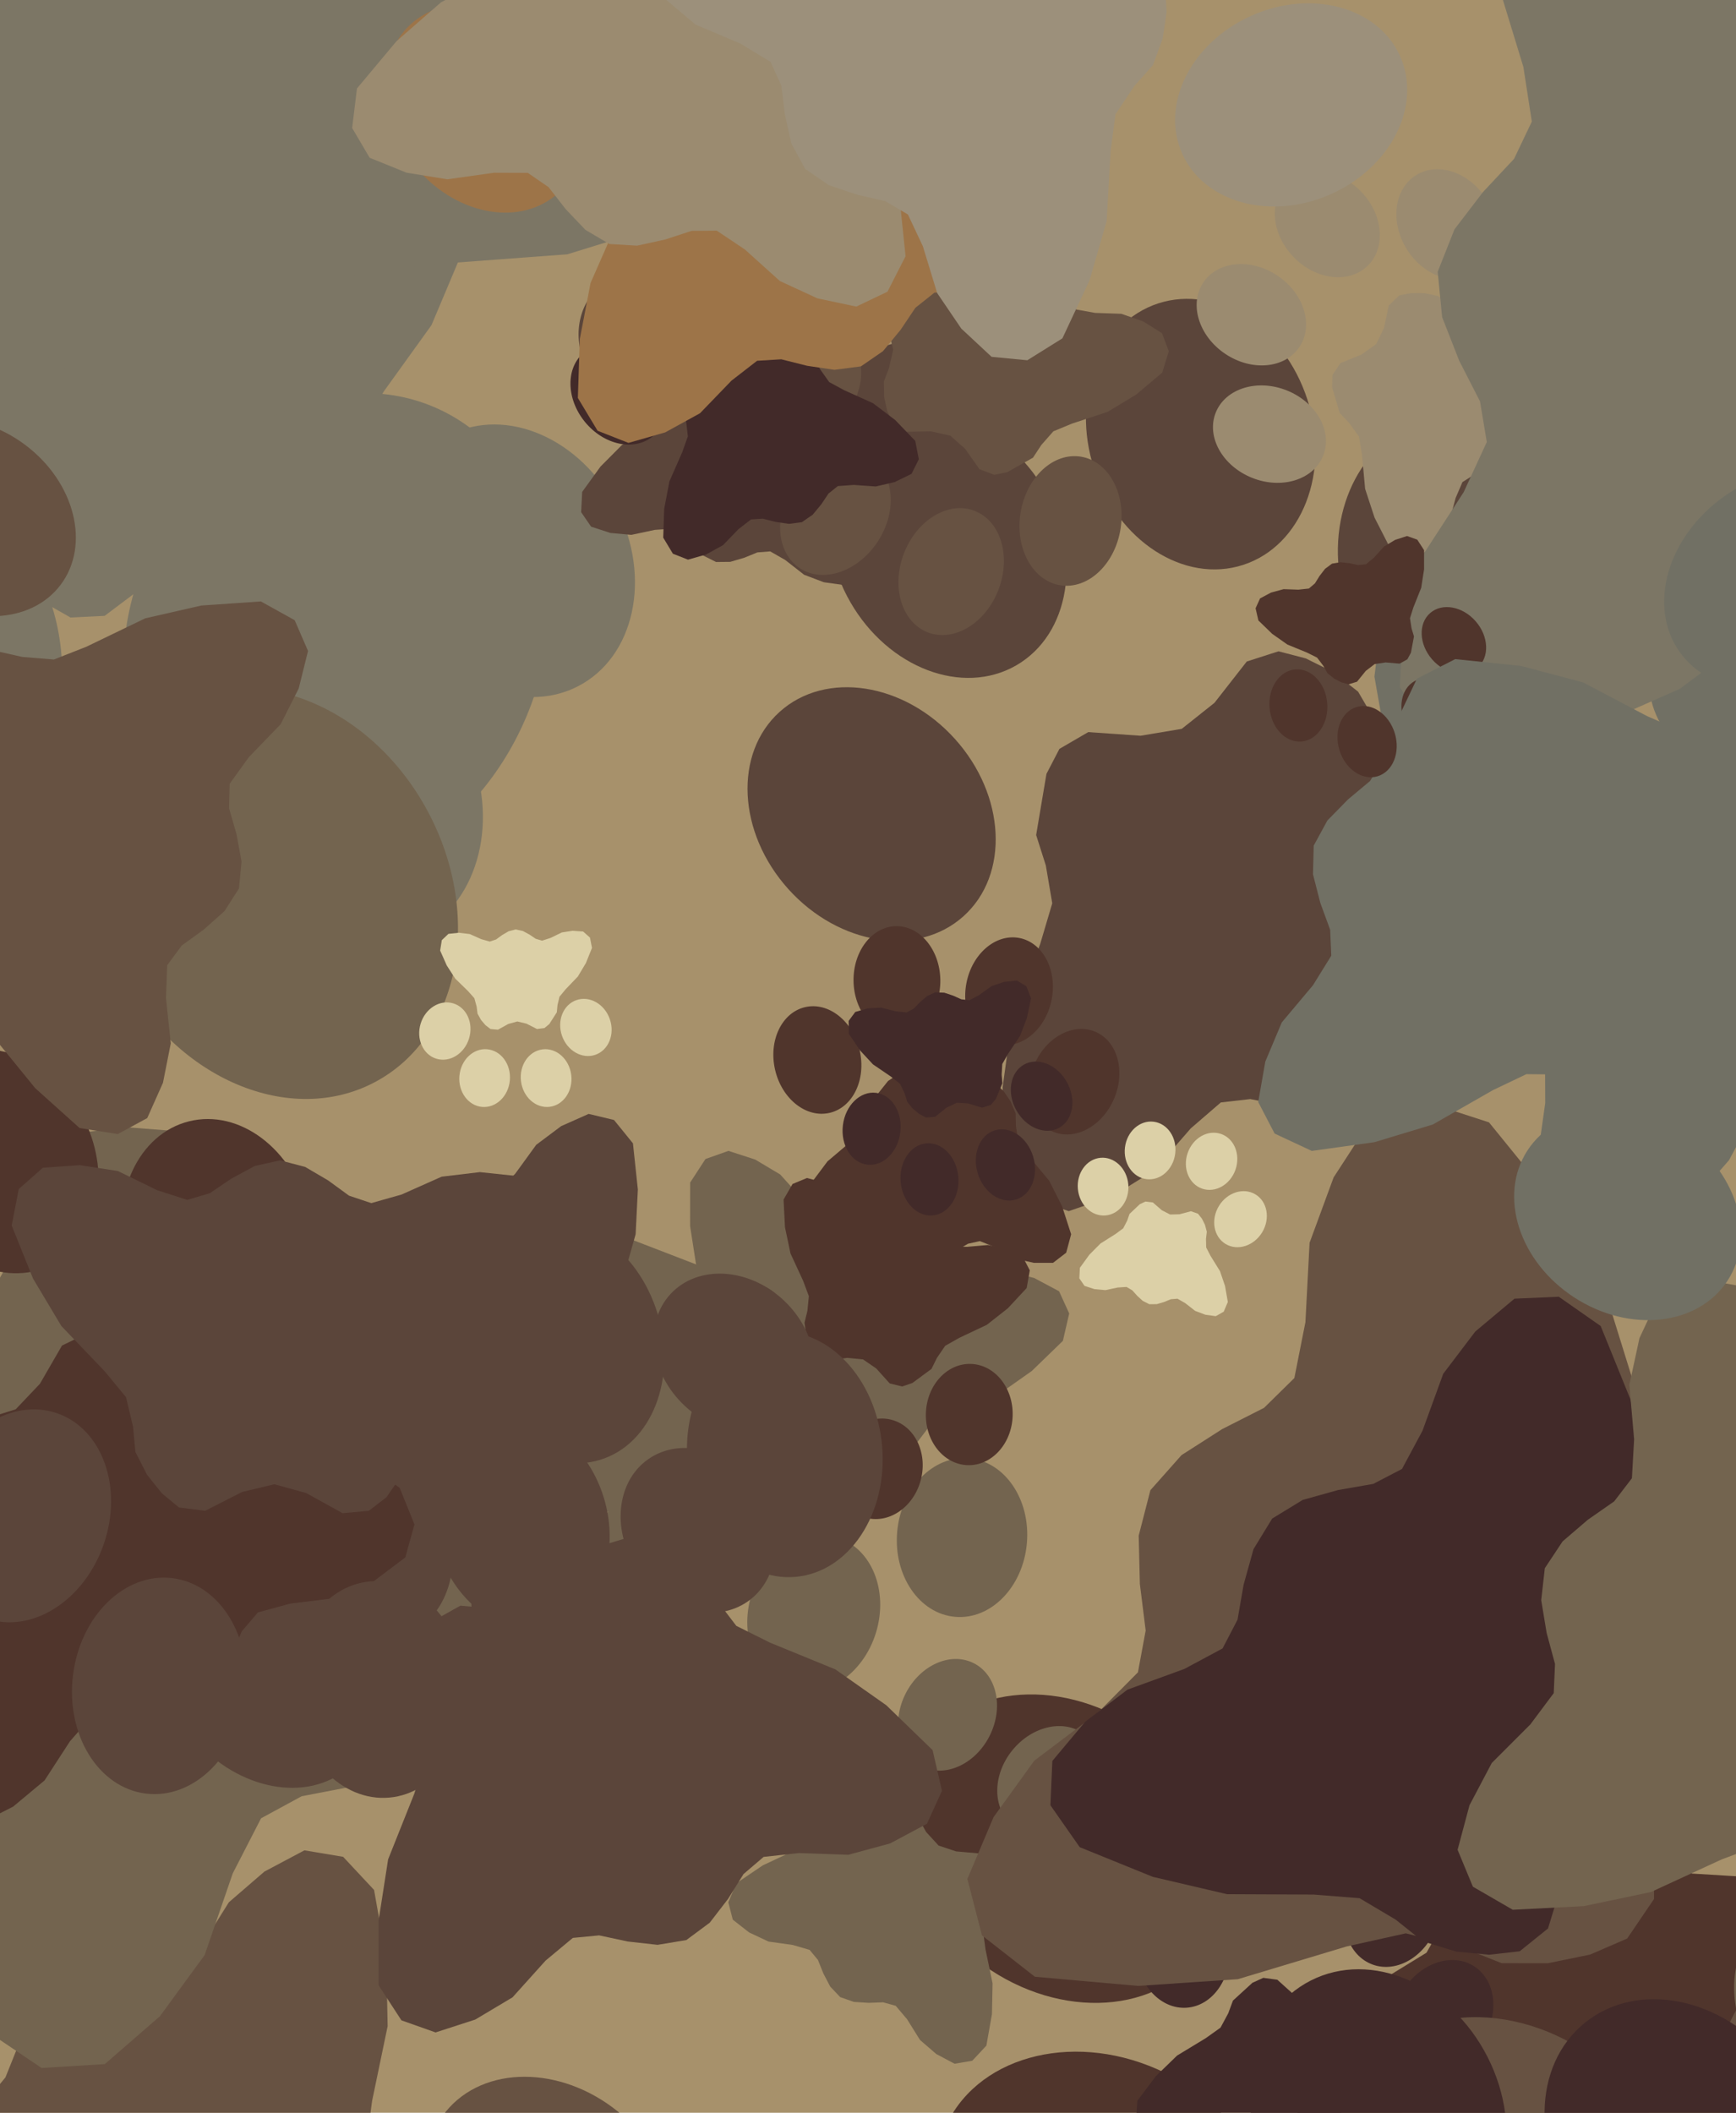 <svg xmlns="http://www.w3.org/2000/svg" width="480px" height="584px">
  <rect width="480" height="584" fill="rgb(167,145,107)"/>
  <ellipse cx="241" cy="225" rx="31" ry="38" transform="rotate(318,241,225)" fill="rgb(91,69,58)"/><ellipse cx="262" cy="151" rx="31" ry="38" transform="rotate(330,262,151)" fill="rgb(91,69,58)"/><ellipse cx="332" cy="120" rx="31" ry="38" transform="rotate(342,332,120)" fill="rgb(91,69,58)"/><ellipse cx="401" cy="154" rx="31" ry="38" transform="rotate(354,401,154)" fill="rgb(91,69,58)"/><polygon points="379.927,299.267 385.488,291.781 390.131,284.021 396.27,278.589 407.165,277.209 422.5,277.479 435.403,273.732 446.729,267.445 451.208,257.143 448.082,244.573 433.482,230.92 417.523,220.094 397.11,212.154 386.544,207.116 379.961,198.793 375.508,191.184 368.506,185.702 361.04,181.991 353.5,180.031 344.73,182.85 335.796,194.274 326.754,201.463 315.361,203.372 300.893,202.367 292.93,206.999 289.342,213.913 286.492,230.816 289.167,239.217 290.947,249.679 287.621,260.901 279.863,281.384 277.23,300.488 277.606,320.473 284.857,331.208 295.509,334.772 307.759,330.562 319.178,323.48 329.239,311.905 337.554,304.731 345.699,303.803 354.573,305.546 363.856,306.422 372.756,304.785" fill="rgb(91,69,58)"/>
  <ellipse cx="305" cy="608" rx="39" ry="48" transform="rotate(296,305,608)" fill="rgb(80,53,44)"/><ellipse cx="294" cy="511" rx="39" ry="48" transform="rotate(308,294,511)" fill="rgb(80,53,44)"/><ellipse cx="362" cy="441" rx="39" ry="48" transform="rotate(320,362,441)" fill="rgb(80,53,44)"/><ellipse cx="459" cy="448" rx="39" ry="48" transform="rotate(332,459,448)" fill="rgb(80,53,44)"/><polygon points="503.998,629.977 506.996,618.472 508.779,607.08 513.442,597.727 525.663,590.892 543.919,583.886 557.383,573.293 567.769,560.452 568.144,546.135 558.444,532.767 534.664,523.601 510.628,518.425 482.704,518.789 467.807,517.879 456.049,511.184 447.151,504.316 436.255,501.18 425.656,500.359 415.807,501.643 406.786,509.164 401.681,526.937 394.425,539.753 381.869,547.452 364.286,553.174 357.084,562.453 356.145,572.341 360.849,593.684 368.023,602.337 375.125,613.854 376.554,628.71 377.165,656.63 383.177,680.471 393.167,703.917 406.865,713.144 421.16,712.27 433.632,701.442 443.748,687.616 450.112,669.127 456.516,656.675 465.701,651.688 477.024,649.509 488.417,646.111 498.155,639.925" fill="rgb(80,53,44)"/>
  <ellipse cx="152" cy="607" rx="30" ry="37" transform="rotate(129,152,607)" fill="rgb(103,82,66)"/><ellipse cx="143" cy="681" rx="30" ry="37" transform="rotate(141,143,681)" fill="rgb(103,82,66)"/><ellipse cx="81" cy="721" rx="30" ry="37" transform="rotate(153,81,721)" fill="rgb(103,82,66)"/><ellipse cx="10" cy="699" rx="30" ry="37" transform="rotate(165,10,699)" fill="rgb(103,82,66)"/><polygon points="8.939,558.125 4.761,566.112 1.502,574.224 -3.538,580.338 -13.732,583.303 -28.414,585.365 -40.167,590.894 -50.029,598.609 -52.748,609.122 -47.862,620.651 -31.859,631.478 -14.985,639.401 5.706,643.895 16.556,647.108 24.1,654.059 29.502,660.65 37.016,664.825 44.706,667.239 52.201,667.971 60.148,663.953 66.95,651.695 74.496,643.464 85.085,639.918 99.05,638.69 105.953,633.063 108.333,625.919 108.498,609.35 104.674,601.733 101.392,592.014 102.87,580.796 107.181,560.066 106.805,541.429 103.424,522.405 94.878,513.252 84.169,511.46 73.109,517.332 63.278,525.82 55.423,538.393 48.568,546.5 40.933,548.617 32.196,548.296 23.2,548.863 14.951,551.772" fill="rgb(103,82,66)"/>
  <ellipse cx="351" cy="120" rx="13" ry="16" transform="rotate(292,351,120)" fill="rgb(155,139,112)"/><ellipse cx="346" cy="87" rx="13" ry="16" transform="rotate(304,346,87)" fill="rgb(155,139,112)"/><ellipse cx="367" cy="62" rx="13" ry="16" transform="rotate(316,367,62)" fill="rgb(155,139,112)"/><ellipse cx="400" cy="62" rx="13" ry="16" transform="rotate(328,400,62)" fill="rgb(155,139,112)"/><polygon points="419.823,123.084 420.567,119.112 420.901,115.207 422.261,111.926 426.242,109.319 432.265,106.51 436.579,102.6 439.796,98 439.584,93.137 435.978,88.835 427.698,86.291 419.426,85.106 409.968,85.891 404.895,85.936 400.75,83.945 397.571,81.827 393.802,81.022 390.189,80.995 386.88,81.664 384.0,84.428 382.691,90.575 380.534,95.092 376.46,98.0 370.634,100.357 368.412,103.673 368.328,107.048 370.429,114.173 373.067,116.937 375.748,120.673 376.584,125.676 377.453,135.127 380.057,143.068 384.0,150.78 388.863,153.584 393.689,152.948 397.66,148.982 400.762,144.054 402.482,137.635 404.358,133.261 407.354,131.353 411.141,130.345 414.923,128.923 418.078,126.595" fill="rgb(155,139,112)"/>
  <ellipse cx="142" cy="155" rx="32" ry="39" transform="rotate(153,142,155)" fill="rgb(124,118,101)"/><ellipse cx="101" cy="222" rx="32" ry="39" transform="rotate(165,101,222)" fill="rgb(124,118,101)"/><ellipse cx="24" cy="235" rx="32" ry="39" transform="rotate(177,24,235)" fill="rgb(124,118,101)"/><ellipse cx="-34" cy="183" rx="32" ry="39" transform="rotate(189,-34,183)" fill="rgb(124,118,101)"/><polygon points="24.975,45.63 17.484,51.565 10.828,58.017 3.308,61.766 -7.845,60.242 -22.956,55.907 -36.725,56.194 -49.606,59.414 -56.773,68.425 -57.013,81.7 -46.18,99.09 -33.252,114.043 -15.148,127.319 -6.023,135.11 -1.714,145.097 0.677,153.812 6.155,161.097 12.563,166.752 19.507,170.693 28.939,170.228 40.814,161.288 51.674,156.569 63.46,157.701 77.518,162.534 86.631,160.061 92.018,154.167 99.323,138.188 98.904,129.161 99.916,118.331 106.186,108.102 119.302,89.88 126.977,71.665 131.906,51.778 127.575,39.227 117.974,32.872 104.728,33.79 91.545,37.772 78.513,46.564 68.377,51.46 60.067,50.219 51.743,46.139 42.784,42.809 33.539,42.069" fill="rgb(124,118,101)"/>
  <ellipse cx="266" cy="425" rx="18" ry="22" transform="rotate(185,266,425)" fill="rgb(115,100,79)"/><ellipse cx="225" cy="446" rx="18" ry="22" transform="rotate(197,225,446)" fill="rgb(115,100,79)"/><ellipse cx="183" cy="428" rx="18" ry="22" transform="rotate(209,183,428)" fill="rgb(115,100,79)"/><ellipse cx="170" cy="384" rx="18" ry="22" transform="rotate(221,170,384)" fill="rgb(115,100,79)"/><polygon points="242.712,334.412 237.152,335.034 231.846,336.173 226.95,335.701 221.887,331.485 215.73,324.646 208.806,320.517 201.413,318.12 195.059,320.369 190.822,326.885 190.806,338.878 192.585,350.311 197.454,362.518 199.567,369.216 198.608,375.511 197.092,380.578 197.552,385.894 198.978,390.689 201.203,394.799 206.029,397.494 214.698,396.74 221.552,397.766 227.052,401.984 232.531,408.744 237.822,410.343 242.325,409.088 250.908,403.422 253.5,398.811 257.362,393.748 263.648,390.615 275.811,385.638 285.271,378.976 293.887,370.633 295.631,363.059 292.836,356.927 285.975,353.274 278.195,351.161 268.999,351.483 262.448,350.769 258.709,347.575 255.842,342.968 252.427,338.536 248.067,335.301" fill="rgb(115,100,79)"/>
  <ellipse cx="327" cy="539" rx="13" ry="16" transform="rotate(-4,327,539)" fill="rgb(66,42,41)"/><ellipse cx="353" cy="520" rx="13" ry="16" transform="rotate(8,353,520)" fill="rgb(66,42,41)"/><ellipse cx="385" cy="528" rx="13" ry="16" transform="rotate(20,385,528)" fill="rgb(66,42,41)"/><ellipse cx="399" cy="557" rx="13" ry="16" transform="rotate(32,399,557)" fill="rgb(66,42,41)"/><polygon points="354.29,600.363 358.111,599.311 361.697,597.927 365.174,597.714 369.184,600.103 374.249,604.205 379.551,606.327 384.989,607.185 389.184,604.907 391.427,599.879 390.109,591.486 387.598,583.685 382.839,575.685 380.618,571.233 380.591,566.723 381.091,563.009 380.18,559.341 378.651,556.145 376.639,553.516 372.964,552.165 366.983,553.653 362.073,553.695 357.758,551.353 353.176,547.231 349.297,546.699 346.286,548.075 340.909,552.991 339.607,556.504 337.466,560.474 333.415,563.362 325.457,568.192 319.577,573.901 314.474,580.692 314.093,586.184 316.728,590.165 321.932,591.961 327.61,592.577 334.008,591.333 338.67,591.106 341.64,592.926 344.156,595.832 347.036,598.554 350.445,600.334" fill="rgb(66,42,41)"/>
  <ellipse cx="226" cy="293" rx="12" ry="15" transform="rotate(-13,226,293)" fill="rgb(80,53,44)"/><ellipse cx="248" cy="271" rx="12" ry="15" transform="rotate(-1,248,271)" fill="rgb(80,53,44)"/><ellipse cx="279" cy="274" rx="12" ry="15" transform="rotate(11,279,274)" fill="rgb(80,53,44)"/><ellipse cx="297" cy="299" rx="12" ry="15" transform="rotate(23,297,299)" fill="rgb(80,53,44)"/><polygon points="261.0,347.209 264.468,345.637 267.662,343.784 270.93,343.06 275.094,344.724 280.518,347.856 285.868,349.072 291.157,349.069 294.796,346.276 296.168,341.168 293.656,333.402 290.1,326.376 284.382,319.5 281.606,315.609 280.902,311.333 280.818,307.734 279.403,304.39 277.471,301.587 275.166,299.394 271.476,298.665 266.024,300.976 261.372,301.753 256.925,300.18 251.957,296.957 248.196,297.034 245.546,298.794 241.182,304.266 240.474,307.796 239.039,311.885 235.629,315.234 228.803,321.014 224.081,327.315 220.259,334.527 220.724,339.796 223.822,343.178 229.031,344.099 234.511,343.83 240.395,341.688 244.785,340.772 247.878,342.053 250.702,344.432 253.844,346.583 257.346,347.76" fill="rgb(80,53,44)"/>
  <ellipse cx="268" cy="391" rx="12" ry="14" transform="rotate(182,268,391)" fill="rgb(80,53,44)"/><ellipse cx="243" cy="406" rx="12" ry="14" transform="rotate(194,243,406)" fill="rgb(80,53,44)"/><ellipse cx="215" cy="396" rx="12" ry="14" transform="rotate(206,215,396)" fill="rgb(80,53,44)"/><ellipse cx="205" cy="368" rx="12" ry="14" transform="rotate(218,205,368)" fill="rgb(80,53,44)"/><polygon points="250.013,334.632 246.486,335.215 243.139,336.119 240.0,335.982 236.628,333.461 232.471,329.304 227.916,326.901 223.119,325.619 219.14,327.266 216.655,331.565 217.045,339.218 218.563,346.452 222.078,354.078 223.65,358.28 223.248,362.329 222.45,365.612 222.921,368.989 223.992,372.0 225.549,374.548 228.718,376.106 234.224,375.335 238.631,375.761 242.281,378.268 246.003,382.398 249.432,383.241 252.263,382.29 257.55,378.388 259.049,375.359 261.344,372.0 265.25,369.791 272.843,366.209 278.656,361.642 283.874,356.031 284.734,351.14 282.745,347.321 278.246,345.22 273.212,344.132 267.355,344.645 263.152,344.409 260.659,342.496 258.676,339.652 256.349,336.939 253.46,335.02" fill="rgb(80,53,44)"/>
  <ellipse cx="230" cy="484" rx="13" ry="16" transform="rotate(15,230,484)" fill="rgb(115,100,79)"/><ellipse cx="262" cy="474" rx="13" ry="16" transform="rotate(27,262,474)" fill="rgb(115,100,79)"/><ellipse cx="290" cy="492" rx="13" ry="16" transform="rotate(39,290,492)" fill="rgb(115,100,79)"/><ellipse cx="295" cy="526" rx="13" ry="16" transform="rotate(51,295,526)" fill="rgb(115,100,79)"/><polygon points="236.074,553.356 240.184,553.615 244.176,553.468 247.665,554.435 250.797,558.139 254.386,563.884 258.877,567.762 263.931,570.445 268.824,569.626 272.728,565.444 274.273,556.752 274.445,548.237 272.475,538.766 271.8,533.64 273.299,529.199 275.047,525.72 275.393,521.807 274.971,518.149 273.884,514.885 270.73,512.314 264.349,511.753 259.511,510.133 256.063,506.372 252.956,500.771 249.324,498.936 245.9,499.27 238.953,502.28 236.485,505.292 233.038,508.468 228.081,509.936 218.628,511.989 210.918,515.609 203.606,520.556 201.374,525.824 202.616,530.627 207.122,534.152 212.492,536.678 219.2,537.62 223.857,538.975 226.16,541.768 227.65,545.475 229.558,549.124 232.305,552.027" fill="rgb(115,100,79)"/>
  <ellipse cx="93" cy="176" rx="57" ry="69" transform="rotate(203,93,176)" fill="rgb(124,118,101)"/><ellipse cx="-44" cy="198" rx="57" ry="69" transform="rotate(215,-44,198)" fill="rgb(124,118,101)"/><ellipse cx="-149" cy="107" rx="57" ry="69" transform="rotate(227,-149,107)" fill="rgb(124,118,101)"/><ellipse cx="-147" cy="-32" rx="57" ry="69" transform="rotate(239,-147,-32)" fill="rgb(124,118,101)"/><polygon points="109.258,-109.004 92.588,-112.428 76.171,-114.123 62.452,-120.088 51.767,-137.044 40.384,-162.615 24.235,-181.067 5.101,-194.951 -15.392,-194.415 -33.773,-179.548 -45.093,-144.87 -50.692,-110.125 -48.081,-70.237 -48.264,-48.875 -56.954,-31.567 -66.104,-18.333 -69.77,-2.523 -70.15,12.688 -67.577,26.67 -56.15,39.002 -30.364,44.968 -11.5,54.379 0.446,71.75 9.942,96.455 23.745,106.055 37.948,106.657 68.104,98.333 79.936,87.43 95.867,76.416 116.994,73.261 156.858,70.296 190.486,59.916 223.251,43.879 235.415,23.608 233.094,3.24 216.682,-13.776 196.162,-27.2 169.256,-34.912 150.977,-43.134 143.161,-55.889 139.198,-71.911 133.487,-87.941 123.916,-101.398" fill="rgb(124,118,101)"/>
  <ellipse cx="536" cy="386" rx="44" ry="54" transform="rotate(100,536,386)" fill="rgb(103,82,66)"/><ellipse cx="577" cy="487" rx="44" ry="54" transform="rotate(112,577,487)" fill="rgb(103,82,66)"/><ellipse cx="526" cy="584" rx="44" ry="54" transform="rotate(124,526,584)" fill="rgb(103,82,66)"/><ellipse cx="418" cy="607" rx="44" ry="54" transform="rotate(136,418,607)" fill="rgb(103,82,66)"/><polygon points="314.847,424.48 315.172,437.841 316.776,450.704 314.635,462.257 303.546,473.429 285.989,486.658 274.721,502.276 267.477,519.371 271.508,534.959 286.132,546.399 314.67,548.935 342.248,547.081 372.312,538.035 388.691,534.402 403.472,537.994 415.216,542.658 427.962,542.67 439.67,540.273 449.915,535.835 457.334,524.911 457.343,504.124 461.212,488.025 472.395,475.815 489.623,464.183 494.531,451.924 492.482,440.949 480.784,419.342 470.35,412.214 459.107,401.969 452.96,386.358 443.648,356.376 429.763,332.475 411.703,310.235 394.041,304.508 378.864,309.883 368.742,325.448 362.095,343.523 360.946,365.476 357.884,380.916 349.504,389.151 337.943,395.014 326.685,402.217 318.078,411.919" fill="rgb(103,82,66)"/>
  <ellipse cx="-112" cy="443" rx="48" ry="59" transform="rotate(296,-112,443)" fill="rgb(115,100,79)"/><ellipse cx="-125" cy="325" rx="48" ry="59" transform="rotate(308,-125,325)" fill="rgb(115,100,79)"/><ellipse cx="-42" cy="239" rx="48" ry="59" transform="rotate(320,-42,239)" fill="rgb(115,100,79)"/><ellipse cx="76" cy="247" rx="48" ry="59" transform="rotate(332,76,247)" fill="rgb(115,100,79)"/><polygon points="130.219,469.971 133.884,455.91 136.063,441.986 141.762,430.555 156.699,422.201 179.012,413.638 195.468,400.692 208.162,384.997 208.62,367.498 196.765,351.16 167.701,339.957 138.323,333.63 104.193,334.075 85.987,332.963 71.616,324.78 60.74,316.386 47.423,312.554 34.469,311.55 22.431,313.119 11.405,322.312 5.166,344.034 -3.703,359.699 -19.049,369.109 -40.54,376.102 -49.342,387.443 -50.49,399.527 -44.74,425.614 -35.971,436.19 -27.292,450.267 -25.546,468.423 -24.799,502.548 -17.45,531.687 -5.24,560.343 11.502,571.62 28.974,570.552 44.217,557.318 56.58,540.42 64.359,517.821 72.187,502.602 83.412,496.507 97.252,493.844 111.176,489.691 123.079,482.13" fill="rgb(115,100,79)"/>
  <ellipse cx="74" cy="463" rx="27" ry="34" transform="rotate(319,74,463)" fill="rgb(91,69,58)"/><ellipse cx="94" cy="398" rx="27" ry="34" transform="rotate(331,94,398)" fill="rgb(91,69,58)"/><ellipse cx="156" cy="371" rx="27" ry="34" transform="rotate(343,156,371)" fill="rgb(91,69,58)"/><ellipse cx="217" cy="402" rx="27" ry="34" transform="rotate(355,217,402)" fill="rgb(91,69,58)"/><polygon points="196.246,531.454 201.32,524.867 205.581,518.02 211.139,513.274 220.873,512.213 234.54,512.692 246.102,509.552 256.297,504.123 260.451,495.009 257.859,483.753 245.056,471.354 230.997,461.454 212.921,454.058 203.58,449.402 197.84,441.879 193.989,435.026 187.831,430.03 181.233,426.605 174.542,424.74 166.679,427.117 158.536,437.163 150.363,443.431 140.176,444.956 127.293,443.835 120.121,447.84 116.815,453.949 114.011,468.974 116.265,476.505 117.69,485.86 114.55,495.814 107.314,513.954 104.67,530.945 104.694,548.768 110.991,558.451 120.433,561.794 131.42,558.232 141.71,552.096 150.859,541.932 158.385,535.666 165.66,534.966 173.545,536.657 181.808,537.583 189.767,536.262" fill="rgb(91,69,58)"/>
  <ellipse cx="516" cy="449" rx="34" ry="41" transform="rotate(117,516,449)" fill="rgb(66,42,41)"/><ellipse cx="523" cy="532" rx="34" ry="41" transform="rotate(129,523,532)" fill="rgb(66,42,41)"/><ellipse cx="464" cy="591" rx="34" ry="41" transform="rotate(141,464,591)" fill="rgb(66,42,41)"/><ellipse cx="381" cy="584" rx="34" ry="41" transform="rotate(153,381,584)" fill="rgb(66,42,41)"/><polygon points="346.604,428.183 343.865,437.988 342.169,447.713 338.037,455.651 327.473,461.319 311.74,467.044 300.055,475.911 290.972,486.749 290.437,499.0 298.541,510.589 318.761,518.791 339.261,523.581 363.172,523.687 375.911,524.688 385.877,530.596 393.392,536.608 402.673,539.455 411.734,540.317 420.184,539.365 428.02,533.061 432.656,517.923 439.059,507.059 449.923,500.656 465.061,496.02 471.365,488.184 472.317,479.734 468.608,461.392 462.596,453.877 456.688,443.911 455.687,431.172 455.581,407.261 450.791,386.761 442.589,366.541 431.0,358.437 418.749,358.972 407.911,368.055 399.044,379.74 393.319,395.473 387.651,406.037 379.714,410.169 369.988,411.865 360.183,414.604 351.754,419.754" fill="rgb(66,42,41)"/>
  <ellipse cx="203" cy="374" rx="20" ry="24" transform="rotate(133,203,374)" fill="rgb(91,69,58)"/><ellipse cx="193" cy="423" rx="20" ry="24" transform="rotate(145,193,423)" fill="rgb(91,69,58)"/><ellipse cx="151" cy="446" rx="20" ry="24" transform="rotate(157,151,446)" fill="rgb(91,69,58)"/><ellipse cx="105" cy="429" rx="20" ry="24" transform="rotate(169,105,429)" fill="rgb(91,69,58)"/><polygon points="110.788,335.314 107.652,340.41 105.118,345.63 101.498,349.446 94.61,350.937 84.793,351.622 76.755,354.739 69.867,359.391 67.58,366.227 70.281,374.087 80.377,381.998 91.184,388.026 104.676,391.96 111.712,394.589 116.386,399.541 119.658,404.156 124.44,407.269 129.42,409.223 134.349,410.055 139.798,407.762 144.87,399.96 150.248,394.859 157.423,393.001 166.728,392.835 171.559,389.429 173.466,384.808 174.342,373.844 172.163,368.624 170.44,362.036 171.938,354.676 175.752,341.149 176.366,328.79 175.008,316.036 169.773,309.58 162.765,307.897 155.169,311.273 148.267,316.439 142.483,324.401 137.568,329.451 132.414,330.5 126.644,329.882 120.661,329.842 115.064,331.386" fill="rgb(91,69,58)"/>
  <ellipse cx="-63" cy="419" rx="26" ry="32" transform="rotate(310,-63,419)" fill="rgb(80,53,44)"/><ellipse cx="-54" cy="355" rx="26" ry="32" transform="rotate(322,-54,355)" fill="rgb(80,53,44)"/><ellipse cx="0" cy="321" rx="26" ry="32" transform="rotate(334,0,321)" fill="rgb(80,53,44)"/><ellipse cx="60" cy="341" rx="26" ry="32" transform="rotate(346,60,341)" fill="rgb(80,53,44)"/><polygon points="60.119,464.837 63.877,457.947 66.838,450.934 71.318,445.688 80.238,443.262 93.05,441.69 103.366,437.056 112.069,430.489 114.595,421.379 110.517,411.267 96.75,401.599 82.18,394.444 64.236,390.218 54.84,387.256 48.378,381.09 43.775,375.27 37.297,371.522 30.639,369.303 24.126,368.552 17.146,371.929 11.038,382.498 4.344,389.548 -4.928,392.474 -17.104,393.331 -23.199,398.124 -25.38,404.308 -25.775,418.73 -22.562,425.418 -19.852,433.929 -21.31,443.673 -25.377,461.654 -25.334,477.885 -22.679,494.498 -15.379,502.595 -6.083,504.318 3.635,499.375 12.322,492.135 19.352,481.308 25.442,474.355 32.122,472.627 39.722,473.04 47.562,472.683 54.788,470.276" fill="rgb(80,53,44)"/>
  <ellipse cx="573" cy="395" rx="30" ry="37" transform="rotate(92,573,395)" fill="rgb(115,100,79)"/><ellipse cx="610" cy="460" rx="30" ry="37" transform="rotate(104,610,460)" fill="rgb(115,100,79)"/><ellipse cx="584" cy="530" rx="30" ry="37" transform="rotate(116,584,530)" fill="rgb(115,100,79)"/><ellipse cx="514" cy="556" rx="30" ry="37" transform="rotate(128,514,556)" fill="rgb(115,100,79)"/><polygon points="426.143,442.315 427.64,451.362 429.958,459.947 429.606,468.0 423.14,476.649 412.475,487.312 406.311,498.999 403.022,511.305 407.249,521.509 418.276,527.885 437.906,526.883 456.465,522.99 476.025,513.975 486.806,509.942 497.191,510.971 505.614,513.019 514.275,511.81 522.0,509.064 528.536,505.07 532.534,496.941 530.555,482.818 531.647,471.511 538.078,462.148 548.672,452.601 550.835,443.804 548.395,436.543 538.386,422.981 530.616,419.135 522.0,413.248 516.333,403.229 507.144,383.75 495.43,368.838 481.036,355.453 468.491,353.249 458.693,358.349 453.303,369.89 450.512,382.804 451.828,397.828 451.222,408.61 446.315,415.005 439.021,420.092 432.06,426.06 427.139,433.473" fill="rgb(115,100,79)"/>
  <ellipse cx="173" cy="93" rx="13" ry="16" transform="rotate(-5,173,93)" fill="rgb(91,69,58)"/><ellipse cx="199" cy="73" rx="13" ry="16" transform="rotate(7,199,73)" fill="rgb(91,69,58)"/><ellipse cx="232" cy="81" rx="13" ry="16" transform="rotate(19,232,81)" fill="rgb(91,69,58)"/><ellipse cx="247" cy="110" rx="13" ry="16" transform="rotate(31,247,110)" fill="rgb(91,69,58)"/><polygon points="201.914,155.306 205.79,154.166 209.421,152.691 212.962,152.413 217.092,154.776 222.329,158.868 227.772,160.937 233.331,161.715 237.567,159.318 239.764,154.152 238.271,145.62 235.572,137.711 230.578,129.64 228.235,125.141 228.128,120.544 228.571,116.749 227.577,113.026 225.961,109.795 223.863,107.15 220.093,105.838 214.022,107.462 209.018,107.592 204.577,105.282 199.832,101.161 195.868,100.687 192.823,102.144 187.429,107.251 186.164,110.856 184.052,114.94 179.974,117.957 171.947,123.022 166.054,128.947 160.973,135.962 160.682,141.567 163.439,145.579 168.777,147.317 174.575,147.844 181.076,146.461 185.824,146.147 188.885,147.95 191.502,150.867 194.486,153.592 197.993,155.346" fill="rgb(91,69,58)"/>
  <ellipse cx="144" cy="421" rx="24" ry="30" transform="rotate(163,144,421)" fill="rgb(91,69,58)"/><ellipse cx="105" cy="467" rx="24" ry="30" transform="rotate(175,105,467)" fill="rgb(91,69,58)"/><ellipse cx="44" cy="466" rx="24" ry="30" transform="rotate(187,44,466)" fill="rgb(91,69,58)"/><ellipse cx="6" cy="419" rx="24" ry="30" transform="rotate(199,6,419)" fill="rgb(91,69,58)"/><polygon points="70.427,322.3 63.933,325.81 58.005,329.825 51.783,331.668 43.504,329.012 32.591,323.689 22.08,322.06 11.85,322.782 5.19,328.674 3.227,338.74 9.135,353.42 16.963,366.527 28.953,379.053 34.848,386.203 36.786,394.378 37.436,401.327 40.626,407.603 44.741,412.763 49.495,416.692 56.731,417.604 66.963,412.396 75.856,410.264 84.669,412.705 94.713,418.267 101.976,417.608 106.864,413.848 114.564,402.673 115.456,395.751 117.678,387.649 123.82,380.709 136.239,368.609 144.52,355.783 150.936,341.318 149.326,331.19 142.875,325.069 132.677,323.991 122.115,325.251 111.024,330.191 102.657,332.556 96.503,330.497 90.719,326.277 84.351,322.543 77.418,320.74" fill="rgb(91,69,58)"/>
  <ellipse cx="296" cy="144" rx="14" ry="18" transform="rotate(189,296,144)" fill="rgb(103,82,66)"/><ellipse cx="263" cy="158" rx="14" ry="18" transform="rotate(201,263,158)" fill="rgb(103,82,66)"/><ellipse cx="231" cy="142" rx="14" ry="18" transform="rotate(213,231,142)" fill="rgb(103,82,66)"/><ellipse cx="222" cy="107" rx="14" ry="18" transform="rotate(225,222,107)" fill="rgb(103,82,66)"/><polygon points="282.958,71.554 278.532,71.738 274.279,72.344 270.439,71.702 266.673,68.092 262.188,62.351 256.948,58.708 251.242,56.407 246.1,57.832 242.394,62.744 241.719,72.215 242.493,81.342 245.664,91.251 246.963,96.657 245.858,101.575 244.38,105.494 244.45,109.717 245.312,113.583 246.842,116.952 250.504,119.347 257.392,119.229 262.749,120.419 266.859,124.053 270.813,129.694 274.903,131.25 278.528,130.507 285.62,126.506 287.921,123.008 291.251,119.223 296.388,117.096 306.268,113.837 314.107,109.098 321.372,102.985 323.168,97.1 321.299,92.102 316.083,88.839 310.055,86.741 302.775,86.487 297.641,85.562 294.864,82.833 292.854,79.036 290.403,75.347 287.138,72.551" fill="rgb(103,82,66)"/>
  <ellipse cx="-55" cy="279" rx="25" ry="31" transform="rotate(271,-55,279)" fill="rgb(103,82,66)"/><ellipse cx="-88" cy="225" rx="25" ry="31" transform="rotate(283,-88,225)" fill="rgb(103,82,66)"/><ellipse cx="-67" cy="166" rx="25" ry="31" transform="rotate(295,-67,166)" fill="rgb(103,82,66)"/><ellipse cx="-8" cy="143" rx="25" ry="31" transform="rotate(307,-8,143)" fill="rgb(103,82,66)"/><polygon points="66.786,238.142 65.398,230.575 63.328,223.407 63.505,216.647 68.803,209.297 77.593,200.196 82.592,190.303 85.171,179.932 81.476,171.433 72.132,166.246 55.681,167.374 40.169,170.911 23.893,178.761 14.908,182.301 6.182,181.59 -0.914,179.996 -8.161,181.137 -14.601,183.553 -20.026,186.999 -23.26,193.877 -21.393,205.695 -22.144,215.196 -27.402,223.144 -36.148,231.308 -37.834,238.719 -35.681,244.774 -27.086,256.004 -20.512,259.117 -13.198,263.929 -8.298,272.25 -0.305,288.456 9.741,300.793 22.011,311.811 32.567,313.476 40.711,309.054 45.064,299.294 47.215,288.42 45.892,275.837 46.242,266.783 50.265,261.347 56.309,256.973 62.061,251.864 66.08,245.574" fill="rgb(103,82,66)"/>
  <ellipse cx="171" cy="109" rx="12" ry="15" transform="rotate(321,171,109)" fill="rgb(66,42,41)"/><ellipse cx="180" cy="80" rx="12" ry="15" transform="rotate(333,180,80)" fill="rgb(66,42,41)"/><ellipse cx="209" cy="69" rx="12" ry="15" transform="rotate(345,209,69)" fill="rgb(66,42,41)"/><ellipse cx="236" cy="84" rx="12" ry="15" transform="rotate(357,236,84)" fill="rgb(66,42,41)"/><polygon points="224.696,142.283 227.074,139.409 229.091,136.406 231.657,134.365 236.038,134.042 242.158,134.47 247.391,133.244 252.046,130.97 254.051,126.949 253.066,121.862 247.52,116.103 241.372,111.444 233.384,107.845 229.269,105.611 226.813,102.149 225.194,99.016 222.511,96.68 219.607,95.041 216.636,94.1 213.074,95.043 209.266,99.419 205.503,102.101 200.913,102.626 195.155,101.921 191.877,103.605 190.299,106.292 188.806,112.984 189.699,116.396 190.191,120.612 188.628,125.025 185.1,133.045 183.648,140.621 183.38,148.611 186.051,153.051 190.232,154.698 195.214,153.273 199.923,150.683 204.184,146.27 207.656,143.578 210.929,143.378 214.437,144.26 218.127,144.804 221.716,144.337" fill="rgb(66,42,41)"/>
  <ellipse cx="489" cy="188" rx="27" ry="33" transform="rotate(87,489,188)" fill="rgb(113,112,100)"/><ellipse cx="527" cy="243" rx="27" ry="33" transform="rotate(99,527,243)" fill="rgb(113,112,100)"/><ellipse cx="510" cy="307" rx="27" ry="33" transform="rotate(111,510,307)" fill="rgb(113,112,100)"/><ellipse cx="450" cy="336" rx="27" ry="33" transform="rotate(123,450,336)" fill="rgb(113,112,100)"/><polygon points="363.037,241.666 365.064,249.569 367.785,257.0 368.098,264.166 363.037,272.334 354.41,282.613 349.852,293.451 347.891,304.614 352.429,313.332 362.699,318.129 380.022,315.719 396.171,310.829 412.812,301.32 422.055,296.909 431.34,297.016 438.967,298.177 446.55,296.434 453.185,293.401 458.669,289.354 461.582,281.837 458.733,269.472 458.824,259.364 463.799,250.566 472.449,241.281 473.685,233.315 470.958,227.068 461.033,215.823 453.848,213.016 445.754,208.465 439.954,200.024 430.297,183.469 418.756,171.159 404.959,160.41 393.668,159.429 385.378,164.71 381.495,175.359 380.023,187.023 382.354,200.239 382.653,209.843 378.8,215.893 372.728,220.968 367.02,226.798 363.233,233.751" fill="rgb(113,112,100)"/>
  <ellipse cx="588" cy="-20" rx="43" ry="53" transform="rotate(80,588,-20)" fill="rgb(124,118,101)"/><ellipse cx="659" cy="58" rx="43" ry="53" transform="rotate(92,659,58)" fill="rgb(124,118,101)"/><ellipse cx="644" cy="163" rx="43" ry="53" transform="rotate(104,644,163)" fill="rgb(124,118,101)"/><ellipse cx="554" cy="219" rx="43" ry="53" transform="rotate(116,554,219)" fill="rgb(124,118,101)"/><polygon points="398.745,87.65 403.479,99.733 409.214,110.936 411.096,122.187 404.69,136.063 393.064,153.962 387.97,171.954 387.037,189.957 395.892,202.84 413.033,208.421 439.912,201.258 464.459,190.408 488.884,172.172 502.622,163.418 517.3,161.787 529.564,162.142 541.197,157.921 551.083,151.846 558.956,144.394 562.098,131.964 555.203,112.995 553.388,97.022 559.535,82.168 571.391,65.835 571.798,53.02 566.284,43.687 548.436,27.858 536.549,24.819 522.889,19.205 512.097,7.004 493.645,-17.259 473.04,-34.454 449.176,-48.748 431.16,-48.108 419.098,-38.165 415.032,-20.602 414.969,-1.904 421.211,18.507 423.545,33.611 418.634,43.908 410.033,53.096 402.153,63.406 397.522,75.117" fill="rgb(124,118,101)"/>
  <ellipse cx="134" cy="30" rx="25" ry="31" transform="rotate(321,134,30)" fill="rgb(157,116,72)"/><ellipse cx="154" cy="-28" rx="25" ry="31" transform="rotate(333,154,-28)" fill="rgb(157,116,72)"/><ellipse cx="213" cy="-50" rx="25" ry="31" transform="rotate(345,213,-50)" fill="rgb(157,116,72)"/><ellipse cx="267" cy="-20" rx="25" ry="31" transform="rotate(357,267,-20)" fill="rgb(157,116,72)"/><polygon points="244.13,97.077 248.985,91.21 253.103,85.079 258.342,80.912 267.287,80.252 279.781,81.127 290.464,78.623 299.97,73.98 304.063,65.77 302.051,55.384 290.727,43.626 278.175,34.115 261.866,26.767 253.465,22.206 248.452,15.137 245.145,8.741 239.669,3.971 233.739,0.626 227.674,-1.295 220.4,0.629 212.626,9.564 204.945,15.04 195.572,16.111 183.816,14.673 177.123,18.11 173.901,23.595 170.855,37.259 172.677,44.224 173.682,52.832 170.49,61.843 163.287,78.216 160.323,93.684 159.776,109.998 165.23,119.063 173.765,122.425 183.936,119.515 193.551,114.228 202.251,105.217 209.339,99.722 216.021,99.314 223.184,101.114 230.717,102.225 238.045,101.27" fill="rgb(157,116,72)"/>
  <ellipse cx="128" cy="-56" rx="26" ry="32" transform="rotate(-1,128,-56)" fill="rgb(155,139,112)"/><ellipse cx="183" cy="-92" rx="26" ry="32" transform="rotate(11,183,-92)" fill="rgb(155,139,112)"/><ellipse cx="245" cy="-73" rx="26" ry="32" transform="rotate(23,245,-73)" fill="rgb(155,139,112)"/><ellipse cx="270" cy="-13" rx="26" ry="32" transform="rotate(35,270,-13)" fill="rgb(155,139,112)"/><polygon points="176.165,67.907 183.906,66.207 191.213,63.817 198.18,63.757 205.939,68.947 215.626,77.671 225.993,82.463 236.764,84.746 245.382,80.635 250.386,70.828 248.634,53.928 244.434,38.084 235.766,21.606 231.798,12.483 232.216,3.472 233.602,-3.892 232.167,-11.314 229.447,-17.858 225.704,-23.319 218.506,-26.402 206.404,-24.055 196.595,-24.486 188.221,-29.614 179.501,-38.327 171.809,-39.797 165.652,-37.362 154.398,-28.108 151.429,-21.227 146.737,-13.523 138.345,-8.178 121.945,0.635 109.603,11.422 98.7,24.452 97.365,35.382 102.211,43.609 112.417,47.739 123.691,49.564 136.601,47.748 145.935,47.784 151.677,51.73 156.399,57.797 161.865,63.536 168.487,67.448" fill="rgb(155,139,112)"/>
  <ellipse cx="402" cy="177" rx="8" ry="10" transform="rotate(139,402,177)" fill="rgb(80,53,44)"/><ellipse cx="396" cy="197" rx="8" ry="10" transform="rotate(151,396,197)" fill="rgb(80,53,44)"/><ellipse cx="378" cy="205" rx="8" ry="10" transform="rotate(163,378,205)" fill="rgb(80,53,44)"/><ellipse cx="359" cy="195" rx="8" ry="10" transform="rotate(175,359,195)" fill="rgb(80,53,44)"/><polygon points="366.366,157.238 364.848,159.208 363.574,161.256 361.912,162.675 359,162.992 354.913,162.849 351.455,163.788 348.406,165.412 347.164,168.138 347.939,171.504 351.768,175.212 355.973,178.173 361.379,180.385 364.172,181.777 365.889,184.027 367.041,186.076 368.882,187.571 370.856,188.595 372.857,189.152 375.208,188.442 377.643,185.437 380.088,183.563 383.134,183.107 386.987,183.442 389.132,182.244 390.121,180.417 390.959,175.924 390.285,173.671 389.859,170.874 390.798,167.897 392.962,162.472 393.753,157.39 393.746,152.06 391.862,149.164 389.039,148.164 385.753,149.23 382.676,151.065 379.939,154.104 377.689,155.978 375.513,156.188 373.155,155.682 370.684,155.405 368.303,155.8" fill="rgb(80,53,44)"/>
  <ellipse cx="305" cy="328" rx="7" ry="8" transform="rotate(-5,305,328)" fill="rgb(220,208,167)"/><ellipse cx="318" cy="318" rx="7" ry="8" transform="rotate(7,318,318)" fill="rgb(220,208,167)"/><ellipse cx="335" cy="321" rx="7" ry="8" transform="rotate(19,335,321)" fill="rgb(220,208,167)"/><ellipse cx="343" cy="337" rx="7" ry="8" transform="rotate(31,343,337)" fill="rgb(220,208,167)"/><polygon points="319.84,360.486 321.853,359.894 323.738,359.128 325.576,358.983 327.721,360.211 330.44,362.336 333.266,363.409 336.153,363.813 338.352,362.569 339.493,359.887 338.718,355.456 337.316,351.35 334.723,347.159 333.507,344.823 333.451,342.436 333.681,340.466 333.165,338.533 332.326,336.855 331.237,335.482 329.279,334.801 326.127,335.644 323.528,335.711 321.223,334.512 318.759,332.372 316.701,332.126 315.12,332.883 312.319,335.534 311.662,337.406 310.565,339.527 308.448,341.093 304.28,343.723 301.22,346.8 298.582,350.442 298.431,353.352 299.863,355.435 302.634,356.338 305.645,356.611 309.02,355.893 311.486,355.73 313.075,356.666 314.434,358.181 315.983,359.596 317.804,360.506" fill="rgb(220,208,167)"/>
  <ellipse cx="253" cy="-85" rx="27" ry="33" transform="rotate(30,253,-85)" fill="rgb(156,144,123)"/><ellipse cx="321" cy="-87" rx="27" ry="33" transform="rotate(42,321,-87)" fill="rgb(156,144,123)"/><ellipse cx="366" cy="-37" rx="27" ry="33" transform="rotate(54,366,-37)" fill="rgb(156,144,123)"/><ellipse cx="357" cy="29" rx="27" ry="33" transform="rotate(66,357,29)" fill="rgb(156,144,123)"/><polygon points="229.203,51.197 237.009,53.826 244.796,55.608 251.035,59.283 255.168,68.059 259.128,81.015 265.798,90.832 274.171,98.631 284.047,99.582 293.755,93.524 301.239,77.533 305.978,61.171 307.076,41.854 308.425,31.603 313.62,23.8 318.797,17.982 321.49,10.603 322.57,3.318 322.159,-3.551 317.397,-10.15 305.361,-14.536 296.853,-20.171 292.139,-29.22 289.034,-41.649 282.97,-47.075 276.182,-48.202 261.203,-45.982 254.876,-41.442 246.573,-37.09 236.237,-36.821 216.911,-37.748 200.144,-34.745 183.457,-28.974 176.418,-19.953 176.331,-10.031 183.212,-0.888 192.278,6.771 204.749,12.064 213.046,17.092 216.048,23.68 217.007,31.611 218.805,39.649 222.609,46.679" fill="rgb(156,144,123)"/>
  <ellipse cx="493" cy="160" rx="28" ry="35" transform="rotate(55,493,160)" fill="rgb(113,112,100)"/><ellipse cx="557" cy="187" rx="28" ry="35" transform="rotate(67,557,187)" fill="rgb(113,112,100)"/><ellipse cx="578" cy="254" rx="28" ry="35" transform="rotate(79,578,254)" fill="rgb(113,112,100)"/><ellipse cx="539" cy="313" rx="28" ry="35" transform="rotate(91,539,313)" fill="rgb(113,112,100)"/><polygon points="410.226,277.655 416.415,283.55 422.958,288.642 427.214,294.834 427.252,304.901 425.294,318.823 427.261,330.981 431.716,341.988 440.588,347.214 452.375,345.774 466.427,334.016 478.06,320.706 487.565,303.02 493.329,293.97 501.637,288.91 509.057,285.709 514.827,279.95 519.037,273.572 521.663,266.931 520.078,258.637 510.682,249.232 505.152,240.202 504.687,229.623 507.218,216.572 503.894,208.809 498.003,204.772 482.943,200.291 475.001,201.786 465.283,202.238 455.444,197.958 437.675,188.611 420.587,184.081 402.362,182.191 391.786,187.588 387.353,196.882 389.815,208.498 394.982,219.678 404.39,230.125 409.988,238.492 409.922,246.006 407.346,253.885 405.512,262.234 406.007,270.514" fill="rgb(113,112,100)"/>
  <ellipse cx="162" cy="284" rx="7" ry="8" transform="rotate(161,162,284)" fill="rgb(220,208,167)"/><ellipse cx="151" cy="298" rx="7" ry="8" transform="rotate(173,151,298)" fill="rgb(220,208,167)"/><ellipse cx="134" cy="298" rx="7" ry="8" transform="rotate(185,134,298)" fill="rgb(220,208,167)"/><ellipse cx="123" cy="285" rx="7" ry="8" transform="rotate(197,123,285)" fill="rgb(220,208,167)"/><polygon points="140.626,257.417 138.817,258.479 137.173,259.678 135.424,260.263 133.046,259.591 129.894,258.187 126.892,257.829 123.993,258.135 122.16,259.875 121.702,262.753 123.526,266.865 125.879,270.51 129.409,273.949 131.155,275.921 131.786,278.224 132.04,280.191 133.008,281.942 134.228,283.367 135.617,284.436 137.682,284.623 140.536,283.043 143.041,282.349 145.568,282.955 148.477,284.435 150.533,284.176 151.884,283.059 153.96,279.809 154.145,277.834 154.696,275.51 156.371,273.478 159.779,269.918 162.004,266.193 163.683,262.021 163.125,259.16 161.232,257.485 158.325,257.28 155.337,257.743 152.236,259.256 149.883,260.011 148.114,259.487 146.43,258.346 144.584,257.348 142.597,256.905" fill="rgb(220,208,167)"/>
  <ellipse cx="288" cy="303" rx="8" ry="10" transform="rotate(151,288,303)" fill="rgb(66,42,41)"/><ellipse cx="278" cy="322" rx="8" ry="10" transform="rotate(163,278,322)" fill="rgb(66,42,41)"/><ellipse cx="257" cy="326" rx="8" ry="10" transform="rotate(175,257,326)" fill="rgb(66,42,41)"/><ellipse cx="241" cy="312" rx="8" ry="10" transform="rotate(187,241,312)" fill="rgb(66,42,41)"/><polygon points="256.35,275.322 254.397,276.984 252.673,278.776 250.692,279.852 247.687,279.547 243.595,278.527 239.906,278.732 236.482,279.716 234.645,282.2 234.705,285.761 237.772,290.323 241.378,294.211 246.357,297.601 248.877,299.605 250.126,302.242 250.848,304.556 252.385,306.458 254.156,307.915 256.055,308.906 258.58,308.694 261.68,306.185 264.548,304.818 267.719,305.011 271.533,306.176 273.953,305.427 275.343,303.796 277.152,299.444 276.955,297.027 277.125,294.114 278.71,291.312 282.056,286.304 283.944,281.348 285.079,275.969 283.8,272.645 281.167,271.031 277.624,271.401 274.126,272.592 270.714,275.071 268.042,276.479 265.802,276.224 263.532,275.208 261.099,274.399 258.613,274.287" fill="rgb(66,42,41)"/>
</svg>